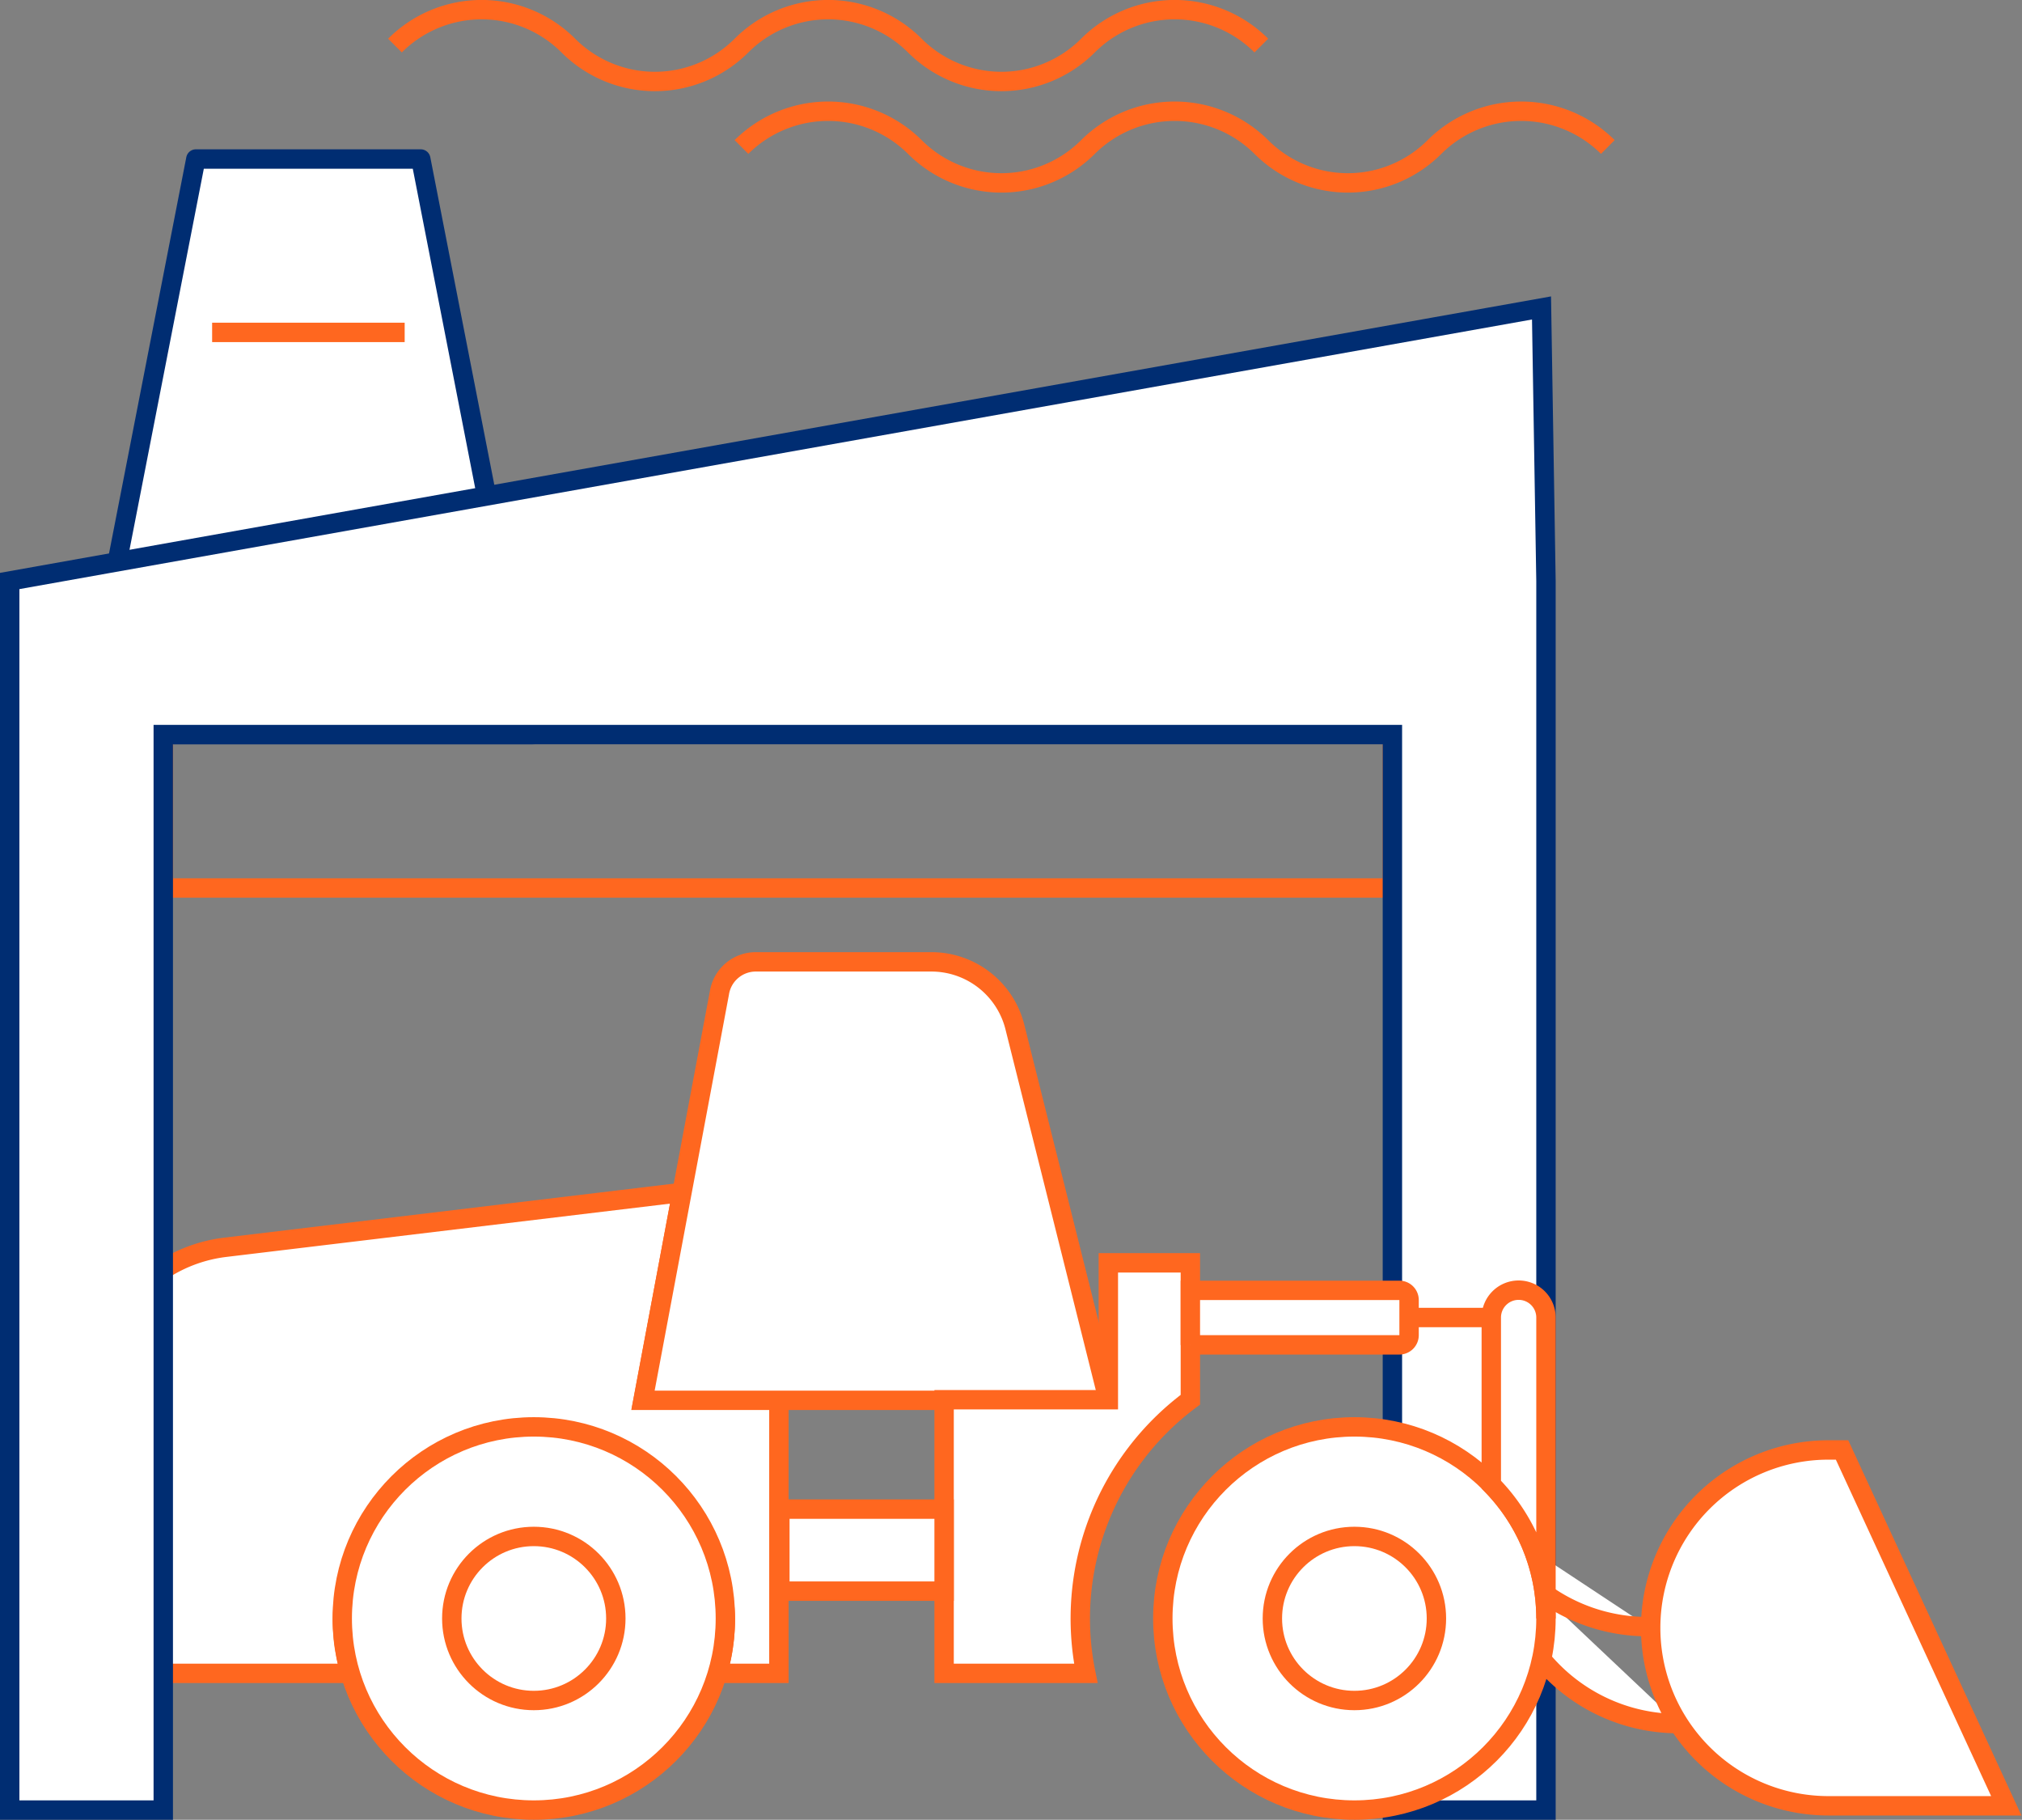 <svg xmlns="http://www.w3.org/2000/svg" viewBox="0 0 104.28 93.84"><rect x="0" y="0" width="104.28" height="93.84" fill="#808080" stroke="none"/><defs><style>.cls-1,.cls-4,.cls-6{fill:#fff;}.cls-1,.cls-6{stroke:#002d72;}.cls-1,.cls-2,.cls-3{stroke-linejoin:round;}.cls-2,.cls-3,.cls-5{fill:none;}.cls-2,.cls-3,.cls-4,.cls-5{stroke:#ff671f;}.cls-2{stroke-linecap:square;}.cls-4,.cls-5,.cls-6{stroke-miterlimit:10;}</style></defs><g id="Слой_2" data-name="Слой 2"><g id="Layer_1" data-name="Layer 1"><polygon class="cls-1" points="4.31 37.88 27.5 37.88 21.7 8.2 10.1 8.2 4.31 37.88"/><line class="cls-2" x1="11.44" y1="17.14" x2="20.37" y2="17.14"/><path class="cls-3" d="M20.37,2.35a6.32,6.32,0,0,1,8.94,0h0a6.31,6.31,0,0,0,8.93,0h0a6.32,6.32,0,0,1,8.94,0h0a6.31,6.31,0,0,0,8.93,0h0a6.32,6.32,0,0,1,8.94,0"/><path class="cls-3" d="M38.24,7.58a6.34,6.34,0,0,1,8.94,0h0a6.31,6.31,0,0,0,8.93,0h0a6.34,6.34,0,0,1,8.94,0h0a6.31,6.31,0,0,0,8.93,0h0a6.34,6.34,0,0,1,8.94,0"/><path class="cls-4" d="M8.42,65.47a7.6,7.6,0,0,1,3.19-1.15l23.56-2.83-2,10.69h7V86.29H37a10.19,10.19,0,0,0,.41-2.83,9.88,9.88,0,0,0-19.75,0,10.19,10.19,0,0,0,.41,2.83H8.42"/><rect class="cls-5" x="36.15" y="10.15" width="7.92" height="63.38" transform="translate(81.96 1.72) rotate(90)"/><polygon class="cls-6" points="79.5 15.88 0.5 29.96 0.5 93.34 8.42 93.34 8.42 37.88 71.81 37.88 71.81 93.34 79.73 93.34 79.73 29.96 79.5 15.88"/><path class="cls-4" d="M86.57,88.88h0a9.14,9.14,0,0,1-8.17-5l-.3-.6v-2.4"/><path class="cls-4" d="M85,83.88h0a9.13,9.13,0,0,1-8.17-5l-.3-.6"/><circle class="cls-4" cx="69.85" cy="83.46" r="9.88"/><circle class="cls-4" cx="27.53" cy="83.46" r="9.88"/><path class="cls-4" d="M39,49.6H48A4.44,4.44,0,0,1,52.35,53l4.81,19.21h-24l3.94-21A1.9,1.9,0,0,1,39,49.6Z"/><circle class="cls-4" cx="69.85" cy="83.46" r="4.23"/><circle class="cls-4" cx="27.53" cy="83.46" r="4.23"/><path class="cls-4" d="M57.16,72.18V65.12h4.23v7.06A14.06,14.06,0,0,0,56,86.29H48.69V72.18Z"/><path class="cls-4" d="M65.62,62.3h2.82a0,0,0,0,1,0,0V73.08a.5.5,0,0,1-.5.5H66.13a.5.5,0,0,1-.5-.5V62.3a0,0,0,0,1,0,0Z" transform="translate(-0.91 134.98) rotate(-90)"/><line class="cls-4" x1="72.68" y1="67.94" x2="76.91" y2="67.94"/><rect class="cls-4" x="40.22" y="77.82" width="8.47" height="4.23" transform="translate(88.91 159.87) rotate(-180)"/><path class="cls-4" d="M95,74.77h-.7a9.17,9.17,0,0,0-9.17,9.17h0a9.17,9.17,0,0,0,9.17,9.18h9.17Z"/><path class="cls-4" d="M76.91,67.94a1.41,1.41,0,0,1,1.41-1.41h0a1.41,1.41,0,0,1,1.41,1.41V83.46a9.84,9.84,0,0,0-2.82-6.9Z"/></g></g></svg>